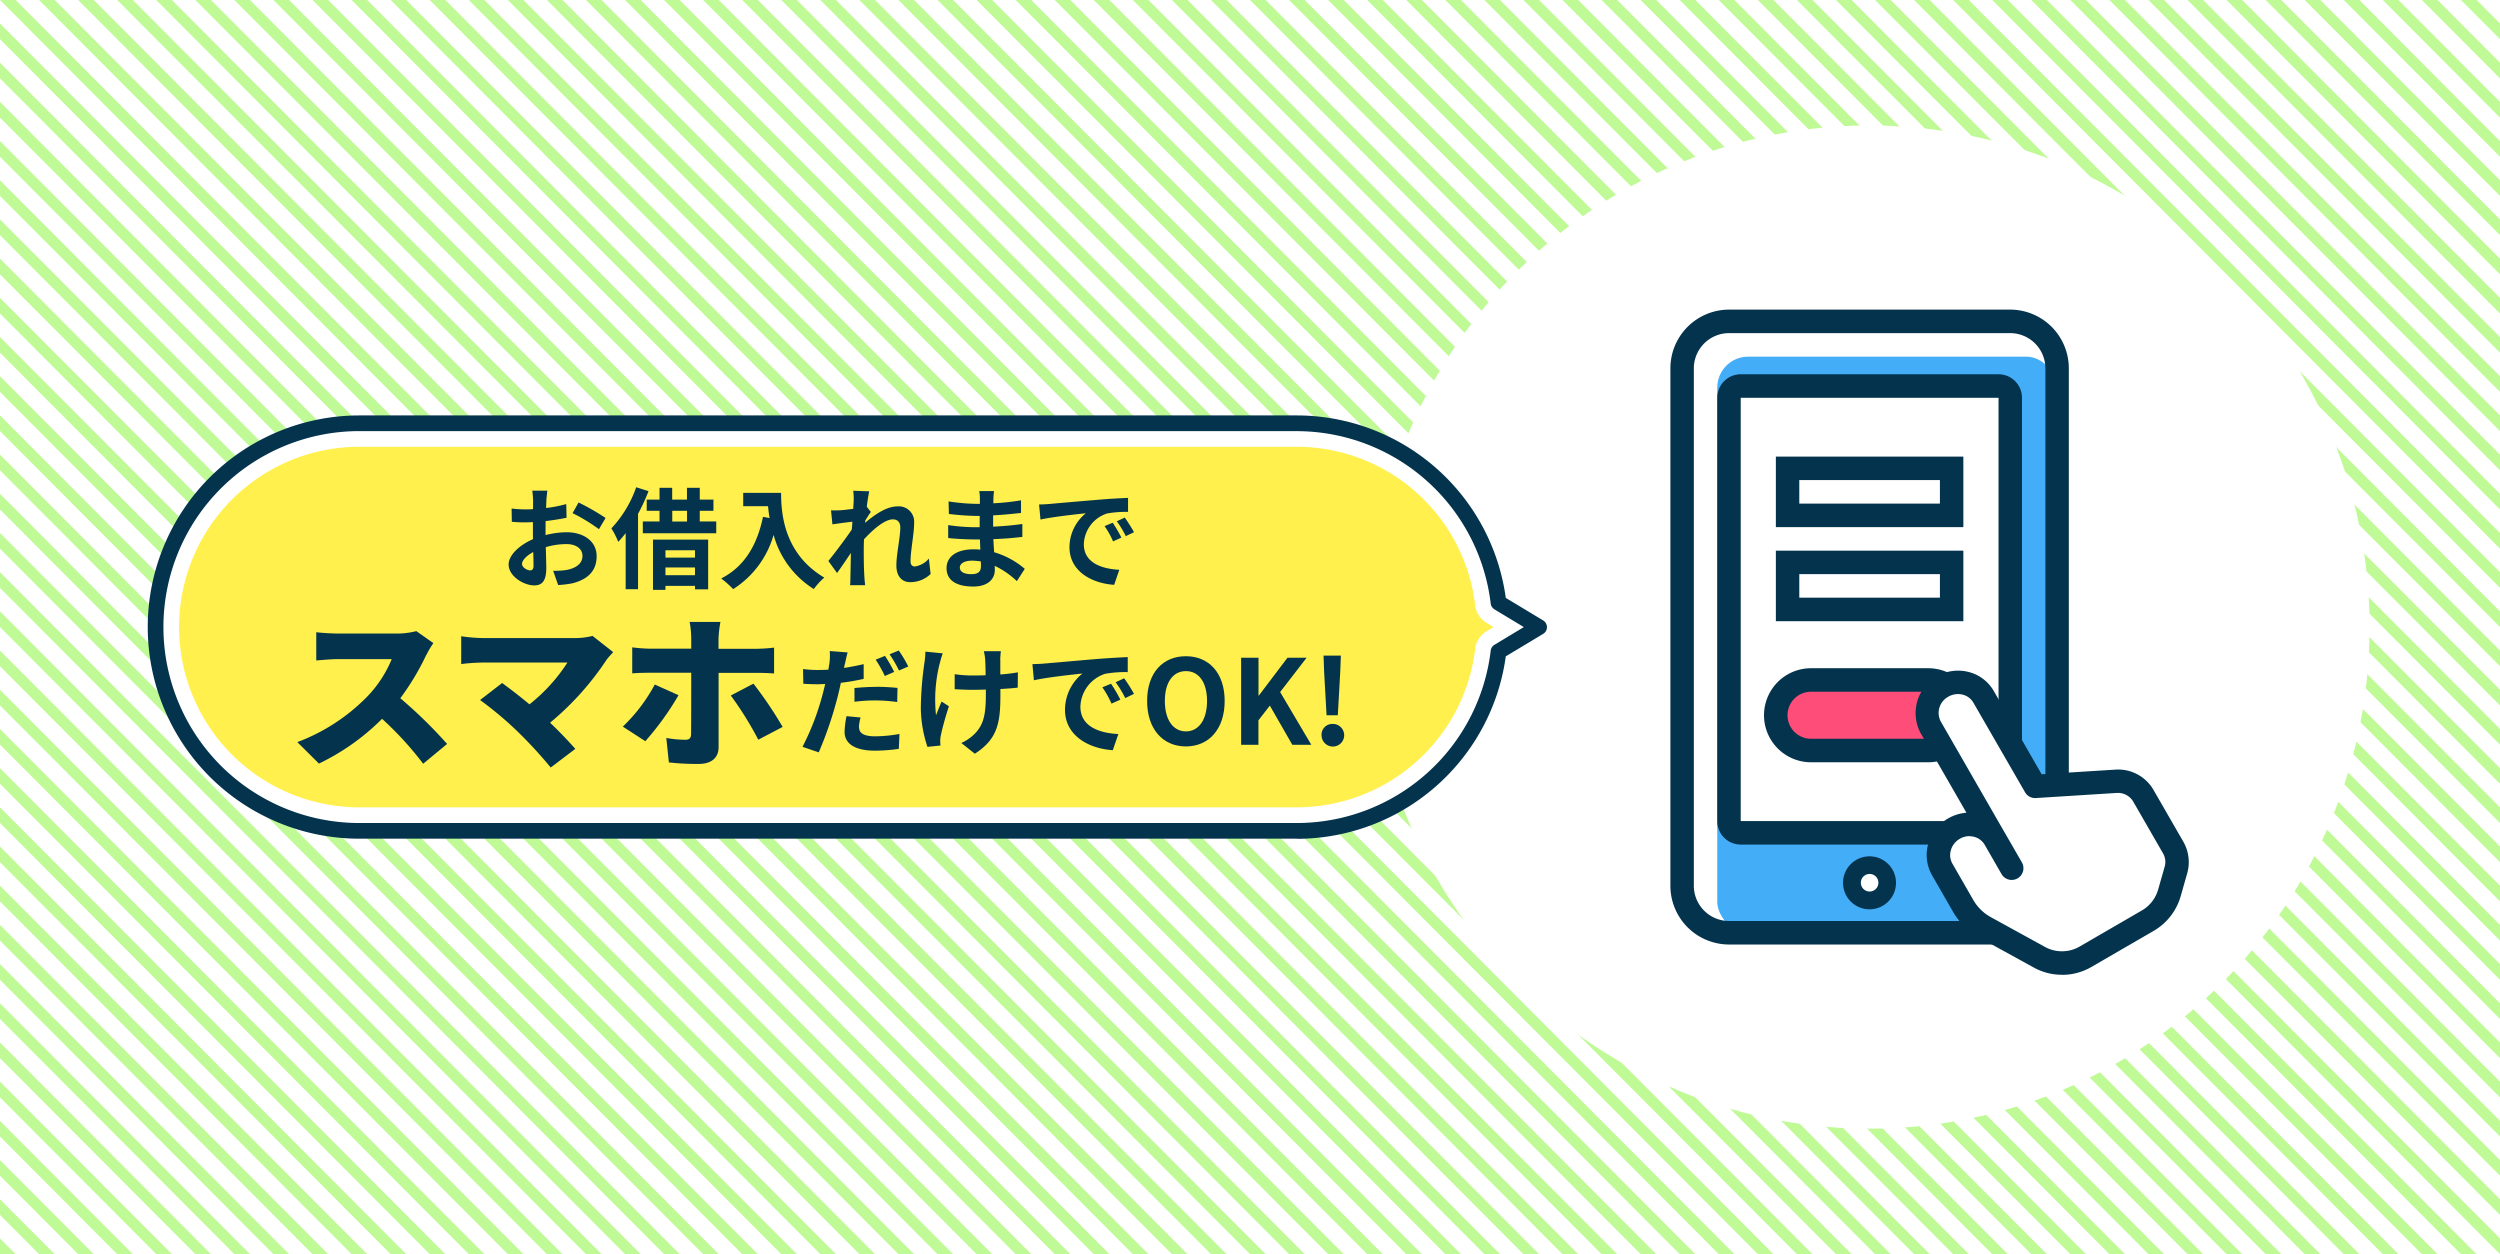 <svg id="sokujitsu-web_01" xmlns="http://www.w3.org/2000/svg" xmlns:xlink="http://www.w3.org/1999/xlink" width="303" height="152" viewBox="0 0 303 152">
  <defs>
    <clipPath id="clip-path">
      <rect id="長方形_9850" data-name="長方形 9850" width="303" height="152" fill="none"/>
    </clipPath>
  </defs>
  <g id="illust">
    <rect id="長方形_9849" data-name="長方形 9849" width="303" height="152" fill="#fff"/>
    <g id="グループ_28965" data-name="グループ 28965" clip-path="url(#clip-path)">
      <path id="パス_17893" data-name="パス 17893" d="M1.894,154.9,0,153v1.9l4.734,4.75H6.628Z" transform="translate(0 -7.65)" fill="#c0fa96"/>
      <path id="パス_17894" data-name="パス 17894" d="M0,159.9H1.894L0,158Z" transform="translate(0 -7.9)" fill="#c0fa96"/>
      <path id="パス_17895" data-name="パス 17895" d="M6.628,154.65,0,148v1.9l9.469,9.5h1.894Z" transform="translate(0 -7.4)" fill="#c0fa96"/>
      <path id="パス_17896" data-name="パス 17896" d="M11.362,154.4,0,143v1.9l14.2,14.25H16.1Z" transform="translate(0 -7.15)" fill="#c0fa96"/>
      <path id="パス_17897" data-name="パス 17897" d="M16.1,154.15,0,138v1.9l18.938,19h1.894Z" transform="translate(0 -6.9)" fill="#c0fa96"/>
      <path id="パス_17898" data-name="パス 17898" d="M20.831,153.9,0,133v1.9l23.672,23.75h1.894Z" transform="translate(0 -6.65)" fill="#c0fa96"/>
      <path id="パス_17899" data-name="パス 17899" d="M25.566,153.65,0,128v1.9l28.406,28.5H30.3Z" transform="translate(0 -6.4)" fill="#c0fa96"/>
      <path id="パス_17900" data-name="パス 17900" d="M30.3,153.4,0,123v1.9l33.141,33.25h1.894Z" transform="translate(0 -6.15)" fill="#c0fa96"/>
      <path id="パス_17901" data-name="パス 17901" d="M35.034,153.15,0,118v1.9l37.875,38h1.894Z" transform="translate(0 -5.9)" fill="#c0fa96"/>
      <path id="パス_17902" data-name="パス 17902" d="M39.769,152.9,0,113v1.9l42.609,42.75H44.5Z" transform="translate(0 -5.65)" fill="#c0fa96"/>
      <path id="パス_17903" data-name="パス 17903" d="M44.5,152.65,0,108v1.9l47.344,47.5h1.894Z" transform="translate(0 -5.4)" fill="#c0fa96"/>
      <path id="パス_17904" data-name="パス 17904" d="M49.237,152.4,0,103v1.9l52.078,52.25h1.894Z" transform="translate(0 -5.15)" fill="#c0fa96"/>
      <path id="パス_17905" data-name="パス 17905" d="M53.972,152.15,0,98v1.9l56.813,57h1.894Z" transform="translate(0 -4.9)" fill="#c0fa96"/>
      <path id="パス_17906" data-name="パス 17906" d="M58.706,151.9,0,93v1.9l61.547,61.75h1.894Z" transform="translate(0 -4.65)" fill="#c0fa96"/>
      <path id="パス_17907" data-name="パス 17907" d="M63.441,151.65,0,88v1.9l66.281,66.5h1.894Z" transform="translate(0 -4.4)" fill="#c0fa96"/>
      <path id="パス_17908" data-name="パス 17908" d="M68.175,151.4,0,83v1.9l71.016,71.25h1.894Z" transform="translate(0 -4.15)" fill="#c0fa96"/>
      <path id="パス_17909" data-name="パス 17909" d="M72.909,151.15,0,78v1.9l75.75,76h1.894Z" transform="translate(0 -3.9)" fill="#c0fa96"/>
      <path id="パス_17910" data-name="パス 17910" d="M77.644,150.9,0,73v1.9l80.484,80.75h1.894Z" transform="translate(0 -3.65)" fill="#c0fa96"/>
      <path id="パス_17911" data-name="パス 17911" d="M82.378,150.65,0,68v1.9l85.219,85.5h1.894Z" transform="translate(0 -3.4)" fill="#c0fa96"/>
      <path id="パス_17912" data-name="パス 17912" d="M87.112,150.4,0,63v1.9l89.953,90.25h1.894Z" transform="translate(0 -3.15)" fill="#c0fa96"/>
      <path id="パス_17913" data-name="パス 17913" d="M91.847,150.15,0,58v1.9l94.688,95h1.894Z" transform="translate(0 -2.9)" fill="#c0fa96"/>
      <path id="パス_17914" data-name="パス 17914" d="M96.581,149.9,0,53v1.9l99.422,99.75h1.894Z" transform="translate(0 -2.65)" fill="#c0fa96"/>
      <path id="パス_17915" data-name="パス 17915" d="M101.316,149.65,0,48v1.9L104.156,154.4h1.894Z" transform="translate(0 -2.4)" fill="#c0fa96"/>
      <path id="パス_17916" data-name="パス 17916" d="M106.05,149.4,0,43v1.9L108.891,154.15h1.894Z" transform="translate(0 -2.15)" fill="#c0fa96"/>
      <path id="パス_17917" data-name="パス 17917" d="M110.784,149.15,0,38v1.9l113.625,114h1.894Z" transform="translate(0 -1.9)" fill="#c0fa96"/>
      <path id="パス_17918" data-name="パス 17918" d="M115.519,148.9,0,33v1.9L118.359,153.65h1.894Z" transform="translate(0 -1.65)" fill="#c0fa96"/>
      <path id="パス_17919" data-name="パス 17919" d="M120.253,148.65,0,28v1.9L123.094,153.4h1.894Z" transform="translate(0 -1.4)" fill="#c0fa96"/>
      <path id="パス_17920" data-name="パス 17920" d="M124.987,148.4,0,23v1.9L127.828,153.15h1.894Z" transform="translate(0 -1.15)" fill="#c0fa96"/>
      <path id="パス_17921" data-name="パス 17921" d="M129.722,148.15,0,18v1.9l132.563,133h1.894Z" transform="translate(0 -0.9)" fill="#c0fa96"/>
      <path id="パス_17922" data-name="パス 17922" d="M134.456,147.9,0,13v1.9L137.3,152.65h1.894Z" transform="translate(0 -0.65)" fill="#c0fa96"/>
      <path id="パス_17923" data-name="パス 17923" d="M139.191,147.65,0,8V9.9L142.031,152.4h1.894Z" transform="translate(0 -0.4)" fill="#c0fa96"/>
      <path id="パス_17924" data-name="パス 17924" d="M143.925,147.4,0,3V4.9L146.766,152.15h1.894Z" transform="translate(0 -0.15)" fill="#c0fa96"/>
      <path id="パス_17925" data-name="パス 17925" d="M148.659,147.25,1.894,0H0L151.5,152h1.894Z" fill="#c0fa96"/>
      <path id="パス_17926" data-name="パス 17926" d="M316.894,0H315l4.734,4.75V2.85Z" transform="translate(-16.734)" fill="#c0fa96"/>
      <path id="パス_17927" data-name="パス 17927" d="M314.734,2.85,311.894,0H310l9.469,9.5V7.6Z" transform="translate(-16.469)" fill="#c0fa96"/>
      <path id="パス_17928" data-name="パス 17928" d="M314.469,7.6,306.894,0H305l14.2,14.25v-1.9Z" transform="translate(-16.203)" fill="#c0fa96"/>
      <path id="パス_17929" data-name="パス 17929" d="M314.2,12.35,301.894,0H300l18.938,19V17.1Z" transform="translate(-15.938)" fill="#c0fa96"/>
      <path id="パス_17930" data-name="パス 17930" d="M313.938,17.1,296.894,0H295l23.672,23.75v-1.9Z" transform="translate(-15.672)" fill="#c0fa96"/>
      <path id="パス_17931" data-name="パス 17931" d="M313.672,21.85,291.894,0H290l28.406,28.5V26.6Z" transform="translate(-15.406)" fill="#c0fa96"/>
      <path id="パス_17932" data-name="パス 17932" d="M313.406,26.6,286.894,0H285l33.141,33.25v-1.9Z" transform="translate(-15.141)" fill="#c0fa96"/>
      <path id="パス_17933" data-name="パス 17933" d="M313.141,31.35,281.894,0H280l37.875,38V36.1Z" transform="translate(-14.875)" fill="#c0fa96"/>
      <path id="パス_17934" data-name="パス 17934" d="M312.875,36.1,276.894,0H275l42.609,42.75v-1.9Z" transform="translate(-14.609)" fill="#c0fa96"/>
      <path id="パス_17935" data-name="パス 17935" d="M312.609,40.85,271.894,0H270l47.344,47.5V45.6Z" transform="translate(-14.344)" fill="#c0fa96"/>
      <path id="パス_17936" data-name="パス 17936" d="M312.344,45.6,266.894,0H265l52.078,52.25v-1.9Z" transform="translate(-14.078)" fill="#c0fa96"/>
      <path id="パス_17937" data-name="パス 17937" d="M312.078,50.35,261.894,0H260l56.813,57V55.1Z" transform="translate(-13.813)" fill="#c0fa96"/>
      <path id="パス_17938" data-name="パス 17938" d="M311.813,55.1,256.894,0H255l61.547,61.75v-1.9Z" transform="translate(-13.547)" fill="#c0fa96"/>
      <path id="パス_17939" data-name="パス 17939" d="M311.547,59.85,251.894,0H250l66.281,66.5V64.6Z" transform="translate(-13.281)" fill="#c0fa96"/>
      <path id="パス_17940" data-name="パス 17940" d="M311.281,64.6,246.894,0H245l71.016,71.25v-1.9Z" transform="translate(-13.016)" fill="#c0fa96"/>
      <path id="パス_17941" data-name="パス 17941" d="M311.016,69.35,241.894,0H240l75.75,76V74.1Z" transform="translate(-12.75)" fill="#c0fa96"/>
      <path id="パス_17942" data-name="パス 17942" d="M310.75,74.1,236.894,0H235l80.484,80.75v-1.9Z" transform="translate(-12.484)" fill="#c0fa96"/>
      <path id="パス_17943" data-name="パス 17943" d="M153.659,147.25,6.894,0H5L156.5,152h1.894Z" transform="translate(-0.266)" fill="#c0fa96"/>
      <path id="パス_17944" data-name="パス 17944" d="M158.659,147.25,11.894,0H10L161.5,152h1.894Z" transform="translate(-0.531)" fill="#c0fa96"/>
      <path id="パス_17945" data-name="パス 17945" d="M163.659,147.25,16.894,0H15L166.5,152h1.894Z" transform="translate(-0.797)" fill="#c0fa96"/>
      <path id="パス_17946" data-name="パス 17946" d="M168.659,147.25,21.894,0H20L171.5,152h1.894Z" transform="translate(-1.063)" fill="#c0fa96"/>
      <path id="パス_17947" data-name="パス 17947" d="M173.659,147.25,26.894,0H25L176.5,152h1.894Z" transform="translate(-1.328)" fill="#c0fa96"/>
      <path id="パス_17948" data-name="パス 17948" d="M178.659,147.25,31.894,0H30L181.5,152h1.894Z" transform="translate(-1.594)" fill="#c0fa96"/>
      <path id="パス_17949" data-name="パス 17949" d="M183.659,147.25,36.894,0H35L186.5,152h1.894Z" transform="translate(-1.859)" fill="#c0fa96"/>
      <path id="パス_17950" data-name="パス 17950" d="M188.659,147.25,41.894,0H40L191.5,152h1.894Z" transform="translate(-2.125)" fill="#c0fa96"/>
      <path id="パス_17951" data-name="パス 17951" d="M193.659,147.25,46.894,0H45L196.5,152h1.894Z" transform="translate(-2.391)" fill="#c0fa96"/>
      <path id="パス_17952" data-name="パス 17952" d="M198.659,147.25,51.894,0H50L201.5,152h1.894Z" transform="translate(-2.656)" fill="#c0fa96"/>
      <path id="パス_17953" data-name="パス 17953" d="M203.659,147.25,56.894,0H55L206.5,152h1.894Z" transform="translate(-2.922)" fill="#c0fa96"/>
      <path id="パス_17954" data-name="パス 17954" d="M208.659,147.25,61.894,0H60L211.5,152h1.894Z" transform="translate(-3.188)" fill="#c0fa96"/>
      <path id="パス_17955" data-name="パス 17955" d="M213.659,147.25,66.894,0H65L216.5,152h1.894Z" transform="translate(-3.453)" fill="#c0fa96"/>
      <path id="パス_17956" data-name="パス 17956" d="M218.659,147.25,71.894,0H70L221.5,152h1.894Z" transform="translate(-3.719)" fill="#c0fa96"/>
      <path id="パス_17957" data-name="パス 17957" d="M223.659,147.25,76.894,0H75L226.5,152h1.894Z" transform="translate(-3.984)" fill="#c0fa96"/>
      <path id="パス_17958" data-name="パス 17958" d="M228.659,147.25,81.894,0H80L231.5,152h1.894Z" transform="translate(-4.25)" fill="#c0fa96"/>
      <path id="パス_17959" data-name="パス 17959" d="M310.484,78.85,231.894,0H230l85.219,85.5V83.6Z" transform="translate(-12.219)" fill="#c0fa96"/>
      <path id="パス_17960" data-name="パス 17960" d="M310.219,83.6,226.894,0H225l89.953,90.25v-1.9Z" transform="translate(-11.953)" fill="#c0fa96"/>
      <path id="パス_17961" data-name="パス 17961" d="M309.953,88.35,221.894,0H220l94.688,95V93.1Z" transform="translate(-11.688)" fill="#c0fa96"/>
      <path id="パス_17962" data-name="パス 17962" d="M309.688,93.1,216.894,0H215l99.422,99.75v-1.9Z" transform="translate(-11.422)" fill="#c0fa96"/>
      <path id="パス_17963" data-name="パス 17963" d="M309.422,97.85,211.894,0H210L314.156,104.5v-1.9Z" transform="translate(-11.156)" fill="#c0fa96"/>
      <path id="パス_17964" data-name="パス 17964" d="M309.156,102.6,206.894,0H205L313.891,109.25v-1.9Z" transform="translate(-10.891)" fill="#c0fa96"/>
      <path id="パス_17965" data-name="パス 17965" d="M308.891,107.35,201.894,0H200L313.625,114v-1.9Z" transform="translate(-10.625)" fill="#c0fa96"/>
      <path id="パス_17966" data-name="パス 17966" d="M308.625,112.1,196.894,0H195L313.359,118.75v-1.9Z" transform="translate(-10.359)" fill="#c0fa96"/>
      <path id="パス_17967" data-name="パス 17967" d="M308.359,116.85,191.894,0H190L313.094,123.5v-1.9Z" transform="translate(-10.094)" fill="#c0fa96"/>
      <path id="パス_17968" data-name="パス 17968" d="M308.094,121.6,186.894,0H185L312.828,128.25v-1.9Z" transform="translate(-9.828)" fill="#c0fa96"/>
      <path id="パス_17969" data-name="パス 17969" d="M307.828,126.35,181.894,0H180L312.563,133v-1.9Z" transform="translate(-9.563)" fill="#c0fa96"/>
      <path id="パス_17970" data-name="パス 17970" d="M307.563,131.1,176.894,0H175L312.3,137.75v-1.9Z" transform="translate(-9.297)" fill="#c0fa96"/>
      <path id="パス_17971" data-name="パス 17971" d="M307.3,135.85,171.894,0H170L312.031,142.5v-1.9Z" transform="translate(-9.031)" fill="#c0fa96"/>
      <path id="パス_17972" data-name="パス 17972" d="M307.031,140.6,166.894,0H165L311.766,147.25v-1.9Z" transform="translate(-8.766)" fill="#c0fa96"/>
      <path id="パス_17973" data-name="パス 17973" d="M306.766,145.35,161.894,0H160L311.5,152v-1.9Z" transform="translate(-8.5)" fill="#c0fa96"/>
      <path id="パス_17974" data-name="パス 17974" d="M233.659,147.25,86.894,0H85L236.5,152h1.894Z" transform="translate(-4.516)" fill="#c0fa96"/>
      <path id="パス_17975" data-name="パス 17975" d="M238.659,147.25,91.894,0H90L241.5,152h1.894Z" transform="translate(-4.781)" fill="#c0fa96"/>
      <path id="パス_17976" data-name="パス 17976" d="M243.659,147.25,96.894,0H95L246.5,152h1.894Z" transform="translate(-5.047)" fill="#c0fa96"/>
      <path id="パス_17977" data-name="パス 17977" d="M248.659,147.25,101.894,0H100L251.5,152h1.894Z" transform="translate(-5.313)" fill="#c0fa96"/>
      <path id="パス_17978" data-name="パス 17978" d="M253.659,147.25,106.894,0H105L256.5,152h1.894Z" transform="translate(-5.578)" fill="#c0fa96"/>
      <path id="パス_17979" data-name="パス 17979" d="M258.659,147.25,111.894,0H110L261.5,152h1.894Z" transform="translate(-5.844)" fill="#c0fa96"/>
      <path id="パス_17980" data-name="パス 17980" d="M263.659,147.25,116.894,0H115L266.5,152h1.894Z" transform="translate(-6.109)" fill="#c0fa96"/>
      <path id="パス_17981" data-name="パス 17981" d="M268.659,147.25,121.894,0H120L271.5,152h1.894Z" transform="translate(-6.375)" fill="#c0fa96"/>
      <path id="パス_17982" data-name="パス 17982" d="M273.659,147.25,126.894,0H125L276.5,152h1.894Z" transform="translate(-6.641)" fill="#c0fa96"/>
      <path id="パス_17983" data-name="パス 17983" d="M278.659,147.25,131.894,0H130L281.5,152h1.894Z" transform="translate(-6.906)" fill="#c0fa96"/>
      <path id="パス_17984" data-name="パス 17984" d="M283.659,147.25,136.894,0H135L286.5,152h1.894Z" transform="translate(-7.172)" fill="#c0fa96"/>
      <path id="パス_17985" data-name="パス 17985" d="M288.659,147.25,141.894,0H140L291.5,152h1.894Z" transform="translate(-7.438)" fill="#c0fa96"/>
      <path id="パス_17986" data-name="パス 17986" d="M293.659,147.25,146.894,0H145L296.5,152h1.894Z" transform="translate(-7.703)" fill="#c0fa96"/>
      <path id="パス_17987" data-name="パス 17987" d="M298.659,147.25,151.894,0H150L301.5,152h1.894Z" transform="translate(-7.969)" fill="#c0fa96"/>
      <path id="パス_17988" data-name="パス 17988" d="M303.659,147.25,156.894,0H155L306.5,152h1.894Z" transform="translate(-8.234)" fill="#c0fa96"/>
    </g>
    <ellipse id="楕円形_189" data-name="楕円形 189" cx="60.6" cy="60.8" rx="60.6" ry="60.8" transform="translate(165.997 15.2)" fill="#fff"/>
    <path id="パス_17989" data-name="パス 17989" d="M44.7,102.05a23.275,23.275,0,0,1,0-46.55H158.323a23.225,23.225,0,0,1,23.028,20.482,1.415,1.415,0,0,0,.682,1.055l2.888,1.739-2.888,1.739a1.441,1.441,0,0,0-.682,1.054,23.218,23.218,0,0,1-23.028,20.482Z" transform="translate(-1.142 -2.775)" fill="#fff04d"/>
    <path id="パス_17990" data-name="パス 17990" d="M158.244,56.85a21.794,21.794,0,0,1,21.617,19.228,2.856,2.856,0,0,0,1.364,2.109l.852.513-.852.513a2.856,2.856,0,0,0-1.364,2.109,21.794,21.794,0,0,1-21.617,19.228H44.619a21.85,21.85,0,0,1,0-43.7H158.244m0-2.85H44.619a24.7,24.7,0,0,0,0,49.4H158.244a24.655,24.655,0,0,0,24.439-21.736L187.6,78.7l-4.914-2.964A24.64,24.64,0,0,0,158.244,54Z" transform="translate(-1.063 -2.7)" fill="#fff"/>
    <path id="パス_17991" data-name="パス 17991" d="M53.683,83.408a30.5,30.5,0,0,1-3.144,5.244,56.19,56.19,0,0,1,5.672,5.539l-2.9,2.4a40.414,40.414,0,0,0-4.981-5.444,27.816,27.816,0,0,1-7.651,5.424l-2.623-2.6A23.287,23.287,0,0,0,46.582,88.4,14.533,14.533,0,0,0,49.5,83.911H43.022c-.937,0-2.083.123-2.67.161v-3.42c.729.095,2.064.161,2.67.161h6.96a9.555,9.555,0,0,0,2.5-.294l2.064,1.453a10.166,10.166,0,0,0-.852,1.453Z" transform="translate(-2.022 -4.026)" fill="#04344d"/>
    <path id="パス_17992" data-name="パス 17992" d="M76.642,84.037a34.708,34.708,0,0,1-6.836,7.61c1.127,1.073,2.254,2.261,3.058,3.173L69.881,97.08A53.668,53.668,0,0,0,65.8,92.653,43.231,43.231,0,0,0,61.321,88.9l2.67-2.062c.871.636,2.083,1.549,3.314,2.584a20.6,20.6,0,0,0,4.6-5.063H61.6a23.3,23.3,0,0,0-2.566.181V81.168a18.624,18.624,0,0,0,2.566.219h11.06a8.466,8.466,0,0,0,2.291-.257l2.5,1.966c-.331.38-.625.674-.814.95Z" transform="translate(-3.136 -4.057)" fill="#04344d"/>
    <path id="パス_17993" data-name="パス 17993" d="M82.447,93.8,79.72,92.032a20.265,20.265,0,0,0,3.873-5.1l2.879,1.292A34.5,34.5,0,0,1,82.447,93.8Zm8.872-12.511V82.6H95.8a19.124,19.124,0,0,0,2.254-.143v3.135c-.71-.057-1.629-.076-2.225-.076h-4.5v9.015c0,1.216-.8,2.023-2.4,2.023a30.005,30.005,0,0,1-3.627-.181l-.312-2.964a13.658,13.658,0,0,0,2.273.218c.5,0,.71-.161.729-.674.019-.56.019-6.555.019-7.448h-5c-.625,0-1.543.019-2.149.076V82.428a20.259,20.259,0,0,0,2.149.161h5v-1.33a11.926,11.926,0,0,0-.189-1.91h3.731a12.856,12.856,0,0,0-.227,1.928ZM99.093,92.07l-2.954,1.549a41.122,41.122,0,0,0-3.333-5.358l2.746-1.435a48.823,48.823,0,0,1,3.541,5.244Z" transform="translate(-4.235 -3.967)" fill="#04344d"/>
    <path id="パス_17994" data-name="パス 17994" d="M107.862,84.567c-.028.161-.076.342-.114.532.8-.114,1.6-.276,2.386-.456v1.786a26.166,26.166,0,0,1-2.765.475c-.123.608-.275,1.254-.426,1.833a45.748,45.748,0,0,1-2.254,6.6l-1.969-.674a31.065,31.065,0,0,0,2.452-6.412c.1-.39.2-.8.3-1.2-.322.01-.634.029-.937.029-.691,0-1.221-.029-1.714-.057l-.038-1.786a13.806,13.806,0,0,0,1.79.114c.407,0,.833-.009,1.278-.038.057-.313.1-.589.133-.807a7.055,7.055,0,0,0,.038-1.453l2.168.171c-.114.4-.256,1.035-.312,1.349Zm1.714,7.723c0,.627.426,1.1,1.941,1.1a17.055,17.055,0,0,0,2.954-.285l-.076,1.805a20.192,20.192,0,0,1-2.9.219c-2.386,0-3.674-.827-3.674-2.271a9.836,9.836,0,0,1,.237-1.91l1.7.161a5.086,5.086,0,0,0-.2,1.188Zm2.159-4.9c.8,0,1.657.048,2.5.133l-.038,1.71a20.614,20.614,0,0,0-2.443-.19,19.451,19.451,0,0,0-2.736.161V87.54a26.915,26.915,0,0,1,2.727-.143Zm2.1-1.805-1.136.494a15.652,15.652,0,0,0-1.108-1.976l1.127-.465a18.612,18.612,0,0,1,1.117,1.948Zm1.7-.656-1.117.485a15.645,15.645,0,0,0-1.146-1.966l1.117-.456A15.209,15.209,0,0,1,115.541,84.928Z" transform="translate(-5.457 -4.149)" fill="#04344d"/>
    <path id="パス_17995" data-name="パス 17995" d="M120.17,84.5a17.845,17.845,0,0,0-.464,6.336c.18-.437.436-1.121.682-1.653l.881.57c-.407,1.225-.8,2.66-.966,3.477a3.147,3.147,0,0,0-.085.694c0,.143.019.39.028.589l-1.581.161a15.566,15.566,0,0,1-.8-4.617,40.291,40.291,0,0,1,.454-5.69,9.73,9.73,0,0,0,.1-1.235l2.1.209a11.107,11.107,0,0,0-.341,1.159Zm7.329-.427v1.824a18.76,18.76,0,0,0,2.13-.256l-.019,1.852c-.568.076-1.307.123-2.1.171v.6c0,3.363-.256,5.424-3.1,7.239l-1.638-1.3a5.343,5.343,0,0,0,1.648-1.14c1.1-1.14,1.326-2.413,1.326-4.816v-.513c-.54.009-1.061.028-1.591.028-.606,0-1.487-.038-2.187-.076V85.863a14.263,14.263,0,0,0,2.14.161c.511,0,1.061-.01,1.61-.029-.009-.8-.028-1.539-.057-1.928a5.8,5.8,0,0,0-.161-.988h2.064c-.038.313-.057.656-.076.969Z" transform="translate(-6.261 -4.154)" fill="#04344d"/>
    <path id="パス_17996" data-name="パス 17996" d="M133.542,84.618c1.193-.1,3.541-.313,6.136-.532,1.458-.123,3.011-.209,4.024-.256v1.824a13.93,13.93,0,0,0-2.727.2,4.327,4.327,0,0,0-3.011,3.99c0,2.347,2.187,3.192,4.6,3.315l-.672,1.957c-2.983-.2-5.795-1.8-5.795-4.893a5.686,5.686,0,0,1,2.112-4.4c-1.335.143-4.233.456-5.88.817l-.18-1.957c.568-.009,1.117-.038,1.392-.066Zm9.27,4.37-1.079.484a10.922,10.922,0,0,0-1.108-1.976l1.051-.437A16.692,16.692,0,0,1,142.812,89Zm1.648-.7L143.4,88.8a12.127,12.127,0,0,0-1.165-1.919l1.032-.484A19.279,19.279,0,0,1,144.459,88.285Z" transform="translate(-7.02 -4.192)" fill="#04344d"/>
    <path id="パス_17997" data-name="パス 17997" d="M146.83,89.144c0-3.439,1.922-5.424,4.7-5.424s4.7,2.014,4.7,5.424-1.913,5.51-4.7,5.51S146.83,92.555,146.83,89.144Zm7.263,0c0-2.261-.994-3.619-2.557-3.619s-2.557,1.349-2.557,3.619.994,3.686,2.557,3.686S154.093,91.4,154.093,89.144Z" transform="translate(-7.8 -4.186)" fill="#04344d"/>
    <path id="パス_17998" data-name="パス 17998" d="M158.869,83.91h2.1V88.5h.038l3.475-4.589h2.32l-3.21,4.161,3.778,6.394h-2.3l-2.727-4.75L160.962,91.5v2.964h-2.1V83.91Z" transform="translate(-8.439 -4.196)" fill="#04344d"/>
    <path id="パス_17999" data-name="パス 17999" d="M169.16,93.292a1.293,1.293,0,0,1,1.288-1.368,1.371,1.371,0,1,1-1.288,1.368Zm.312-7.676L169.4,83.64h2.1l-.076,1.976-.294,5.254h-1.364Z" transform="translate(-8.987 -4.182)" fill="#04344d"/>
    <path id="パス_18000" data-name="パス 18000" d="M69.683,63.759c-.009.294-.028.608-.038.94a16.168,16.168,0,0,0,2.443-.475l.038,1.653c-.757.171-1.666.3-2.538.409-.009.4-.009.807-.009,1.2v.494a10.831,10.831,0,0,1,2.547-.342c2.045,0,3.645,1.064,3.645,2.9,0,1.568-.824,2.755-2.935,3.287a11.759,11.759,0,0,1-1.733.209L70.5,72.309a9.517,9.517,0,0,0,1.629-.1c1.07-.2,1.922-.731,1.922-1.7,0-.9-.8-1.435-1.951-1.435a8.933,8.933,0,0,0-2.49.37c.028,1.055.057,2.09.057,2.546,0,1.653-.587,2.09-1.458,2.09-1.288,0-3.106-1.121-3.106-2.527,0-1.159,1.326-2.365,2.954-3.078-.009-.323-.009-.636-.009-.95V66.409c-.256.009-.492.028-.7.028a15.372,15.372,0,0,1-1.856-.066l-.028-1.605a14.274,14.274,0,0,0,1.827.1c.237,0,.5-.01.767-.029.009-.465.009-.855.009-1.073a11.226,11.226,0,0,0-.095-1.168H69.8c-.038.237-.095.807-.123,1.159Zm-1.988,8.5c.237,0,.426-.1.426-.56,0-.332-.009-.94-.038-1.662-.8.437-1.354.988-1.354,1.453,0,.409.625.769.966.769Zm9.156-6.346-.8,1.358a21.283,21.283,0,0,0-3.2-1.948l.729-1.292a28.833,28.833,0,0,1,3.267,1.871Z" transform="translate(-3.458 -3.13)" fill="#04344d"/>
    <path id="パス_18001" data-name="パス 18001" d="M82.758,62.635a21.668,21.668,0,0,1-1.269,2.745V74.52h-1.5v-6.8a12.9,12.9,0,0,1-.9,1.064,9.5,9.5,0,0,0-.833-1.634,14.109,14.109,0,0,0,3.011-4.988l1.5.475Zm8.209,3.676v1.425h-8.9V66.312h2.026V65.02H82.54V63.661h1.553V62.227h1.534v1.434h1.79V62.227h1.553v1.434h1.657V65.02H88.969v1.292h1.988ZM83.3,68.506h6.685v6.033H88.392v-.427H84.812V74.6H83.3ZM84.812,69.8v.893h3.579V69.8Zm3.579,3.021v-.94H84.812v.94Zm-2.755-6.507h1.79V65.02h-1.79Z" transform="translate(-4.158 -3.108)" fill="#04344d"/>
    <path id="パス_18002" data-name="パス 18002" d="M99.573,62.889c0,2.517.36,7.372,5.236,10.26a8.141,8.141,0,0,0-1.269,1.387,11.227,11.227,0,0,1-4.876-6.564,11.5,11.5,0,0,1-4.9,6.574,12.18,12.18,0,0,0-1.449-1.292c2.755-1.4,4.337-3.961,5.066-7.467l.8.143c-.095-.5-.142-.988-.189-1.435H94.981V62.88h4.592Z" transform="translate(-4.905 -3.144)" fill="#04344d"/>
    <path id="パス_18003" data-name="パス 18003" d="M109.051,62.608l1.932.067c-.076.37-.2,1.055-.294,1.872l.492.636c-.189.238-.455.674-.672,1.026-.009.1-.009.19-.028.294,1.051-.922,2.576-1.995,3.863-1.995a1.859,1.859,0,0,1,2.083,1.966c0,1.387-.436,3.344-.436,4.712,0,.342.17.6.5.6a2.711,2.711,0,0,0,1.723-.96l.208,1.872a3.533,3.533,0,0,1-2.49.988c-.994,0-1.657-.722-1.657-2.014,0-1.435.473-3.392.473-4.607,0-.656-.341-.988-.9-.988-.985,0-2.415,1.225-3.5,2.423-.009.37-.028.731-.028,1.073,0,1.092,0,2.214.076,3.458.009.238.057.722.095,1.026h-1.827c.028-.3.038-.769.038-.988.028-1.035.038-1.815.057-2.926-.559.836-1.212,1.815-1.676,2.432L106.03,71.12c.758-.931,2.083-2.689,2.841-3.81.028-.3.057-.627.066-.95-.653.076-1.666.209-2.415.323l-.17-1.7c.388.01.691.01,1.155-.009.388-.029.966-.1,1.534-.171.028-.5.057-.874.057-1.026a7.34,7.34,0,0,0-.057-1.2Z" transform="translate(-5.633 -3.129)" fill="#04344d"/>
    <path id="パス_18004" data-name="パス 18004" d="M126.841,63.59c-.009.133-.009.332-.009.541a28.376,28.376,0,0,0,3.352-.361V65.3c-.89.1-2.093.228-3.38.294v1.368c1.345-.066,2.471-.171,3.541-.323v1.568c-1.2.133-2.244.228-3.513.266.028.5.057,1.055.095,1.587a10.13,10.13,0,0,1,3.712,2.014l-.956,1.492A10.381,10.381,0,0,0,127,71.713c.009.19.009.342.009.494,0,1.131-.862,2.014-2.613,2.014-2.121,0-3.238-.807-3.238-2.223s1.231-2.289,3.276-2.289a7.849,7.849,0,0,1,.824.038c-.028-.409-.038-.836-.057-1.235h-.691c-.767,0-2.282-.066-3.153-.171V66.773a22.816,22.816,0,0,0,3.182.257h.634c0-.437,0-.922.009-1.368h-.492a31.88,31.88,0,0,1-3.248-.238l-.038-1.52a24.481,24.481,0,0,0,3.276.294h.521v-.627a6.048,6.048,0,0,0-.076-.922h1.79a8.6,8.6,0,0,0-.076.941Zm-2.68,9.13c.7,0,1.165-.2,1.165-.969,0-.143,0-.332-.009-.57a6.925,6.925,0,0,0-1.089-.095c-.937,0-1.458.37-1.458.826,0,.5.473.808,1.392.808Z" transform="translate(-6.437 -3.132)" fill="#04344d"/>
    <path id="パス_18005" data-name="パス 18005" d="M134.307,64.252c1.117-.1,3.3-.295,5.729-.494,1.363-.124,2.812-.2,3.75-.238v1.7a12.784,12.784,0,0,0-2.547.19,4.054,4.054,0,0,0-2.812,3.724c0,2.195,2.045,2.983,4.3,3.1l-.625,1.824c-2.784-.19-5.416-1.681-5.416-4.56a5.317,5.317,0,0,1,1.979-4.114c-1.25.133-3.948.427-5.492.76L133,64.318c.53-.009,1.051-.038,1.3-.066Zm8.664,4.085-1,.456a10.188,10.188,0,0,0-1.032-1.853l.985-.409a16.487,16.487,0,0,1,1.061,1.815Zm1.534-.656-.994.475a11.271,11.271,0,0,0-1.089-1.8l.966-.456c.331.465.833,1.254,1.117,1.767Z" transform="translate(-7.066 -3.176)" fill="#04344d"/>
    <path id="パス_18006" data-name="パス 18006" d="M158.191,104.3H44.566a25.65,25.65,0,0,1,0-51.3H158.191A25.59,25.59,0,0,1,183.51,75.116l4.526,2.727a.962.962,0,0,1,.464.817.941.941,0,0,1-.464.817L183.51,82.2a25.591,25.591,0,0,1-25.319,22.116ZM44.566,54.9a23.75,23.75,0,0,0,0,47.5H158.191a23.681,23.681,0,0,0,23.492-20.9.946.946,0,0,1,.454-.7l3.56-2.147-3.56-2.147a.973.973,0,0,1-.454-.7,23.7,23.7,0,0,0-23.492-20.9Z" transform="translate(-1.009 -2.65)" fill="#04344d"/>
    <rect id="長方形_9851" data-name="長方形 9851" width="90.9" height="91.2" transform="translate(181.147 30.4)" fill="none"/>
    <rect id="長方形_9852" data-name="長方形 9852" width="45.45" height="74.1" rx="6" transform="translate(203.872 38.95)" fill="#fff"/>
    <rect id="長方形_9853" data-name="長方形 9853" width="41.189" height="69.825" rx="3.75" transform="translate(208.133 43.225)" fill="#43adf8"/>
    <path id="パス_18007" data-name="パス 18007" d="M255,116.45H220.912a7.116,7.116,0,0,1-7.1-7.125v-62.7a7.116,7.116,0,0,1,7.1-7.125H255a7.116,7.116,0,0,1,7.1,7.125v62.7A7.116,7.116,0,0,1,255,116.45Zm-34.087-74.1a4.274,4.274,0,0,0-4.261,4.275v62.7a4.274,4.274,0,0,0,4.261,4.275H255a4.274,4.274,0,0,0,4.261-4.275v-62.7A4.274,4.274,0,0,0,255,42.35Z" transform="translate(-11.359 -1.975)" fill="#04344d"/>
    <rect id="長方形_9854" data-name="長方形 9854" width="34.088" height="54.15" rx="1.5" transform="translate(209.553 46.787)" fill="#fff"/>
    <path id="パス_18008" data-name="パス 18008" d="M253.9,50.6v51.3H222.651V50.6H253.9m0-2.85H222.651a2.841,2.841,0,0,0-2.841,2.85v51.3a2.841,2.841,0,0,0,2.841,2.85H253.9a2.842,2.842,0,0,0,2.841-2.85V50.6a2.842,2.842,0,0,0-2.841-2.85Z" transform="translate(-11.677 -2.388)" fill="#04344d"/>
    <ellipse id="楕円形_190" data-name="楕円形 190" cx="2.13" cy="2.138" rx="2.13" ry="2.138" transform="translate(224.466 104.852)" fill="#fff"/>
    <path id="パス_18009" data-name="パス 18009" d="M239.13,111.387a1.064,1.064,0,1,1-1.061,1.064,1.061,1.061,0,0,1,1.061-1.064m0-2.137a3.211,3.211,0,1,0,3.2,3.211,3.208,3.208,0,0,0-3.2-3.211Z" transform="translate(-12.534 -5.463)" fill="#04344d"/>
    <rect id="長方形_9855" data-name="長方形 9855" width="19.884" height="5.7" transform="translate(216.654 56.763)" fill="#fff"/>
    <path id="パス_18010" data-name="パス 18010" d="M247.194,61.1v2.85H230.151V61.1h17.044m2.841-2.85H227.31V66.8h22.725V58.25Z" transform="translate(-12.076 -2.912)" fill="#04344d"/>
    <rect id="長方形_9856" data-name="長方形 9856" width="19.884" height="5.7" transform="translate(216.654 68.162)" fill="#fff"/>
    <path id="パス_18011" data-name="パス 18011" d="M247.194,73.1v2.85H230.151V73.1h17.044m2.841-2.85H227.31V78.8h22.725V70.25Z" transform="translate(-12.076 -3.512)" fill="#04344d"/>
    <path id="パス_18012" data-name="パス 18012" d="M231.571,95.3a4.275,4.275,0,0,1,0-8.55h14.2a4.275,4.275,0,0,1,0,8.55Z" transform="translate(-12.076 -4.338)" fill="#ff4d79"/>
    <path id="パス_18013" data-name="パス 18013" d="M245.694,88.1a2.85,2.85,0,0,1,0,5.7h-14.2a2.85,2.85,0,0,1,0-5.7h14.2m0-2.85h-14.2a5.7,5.7,0,0,0,0,11.4h14.2a5.7,5.7,0,0,0,0-11.4Z" transform="translate(-11.996 -4.262)" fill="#04344d"/>
    <path id="パス_18014" data-name="パス 18014" d="M260.285,120.377l-6.562-3.61a7.009,7.009,0,0,1-2.7-2.641l-2.519-4.38a3.649,3.649,0,0,1,1.411-4.949h0a3.621,3.621,0,0,1,4.981,1.244l2.036,3.544-9.819-17.053a3.649,3.649,0,0,1,1.411-4.95h0a3.621,3.621,0,0,1,4.981,1.244l6.249,10.858,9.791-.618a3.551,3.551,0,0,1,3.324,1.748l3.617,6.28a3.532,3.532,0,0,1,.322,2.736l-.786,2.755a5.654,5.654,0,0,1-2.623,3.363l-7.556,4.379a5.672,5.672,0,0,1-5.568.067Z" transform="translate(-13.103 -4.353)" fill="#fff"/>
    <path id="パス_18015" data-name="パス 18015" d="M262.933,122.42a6.979,6.979,0,0,1-3.409-.874l-6.581-3.619a8.362,8.362,0,0,1-3.219-3.154l-2.528-4.4a4.937,4.937,0,0,1-.464-3.838,5.151,5.151,0,0,1,2.4-3.059,5.212,5.212,0,0,1,2.225-.694l-5.539-9.623a5.148,5.148,0,0,1,5.766-7.448,4.905,4.905,0,0,1,3.087,2.318l5.8,10.089,8.91-.56a4.948,4.948,0,0,1,4.649,2.46l3.617,6.28a4.977,4.977,0,0,1,.464,3.838l-.786,2.755a7.108,7.108,0,0,1-3.276,4.208l-7.556,4.38a7.034,7.034,0,0,1-3.551.95Zm-11.211-16.8a2.256,2.256,0,0,0-1.174.323,2.33,2.33,0,0,0-1.079,1.377,2.09,2.09,0,0,0,.189,1.634l2.528,4.4a5.518,5.518,0,0,0,2.121,2.08l6.581,3.619a4.271,4.271,0,0,0,4.176-.048l7.556-4.38a4.275,4.275,0,0,0,1.969-2.527l.786-2.755a2.09,2.09,0,0,0-.189-1.634l-3.617-6.28a2.149,2.149,0,0,0-2.007-1.045l-9.791.618a1.4,1.4,0,0,1-1.316-.712L252.2,89.445a2.07,2.07,0,0,0-1.316-.979,2.319,2.319,0,0,0-1.733.256,2.234,2.234,0,0,0-.9,3.012L256,105.2s.019.028.028.048a.138.138,0,0,0,.019.029l2.026,3.515a1.422,1.422,0,1,1-2.462,1.425l-2.055-3.572a2.082,2.082,0,0,0-1.3-.95,2.172,2.172,0,0,0-.549-.066Z" transform="translate(-13.024 -4.278)" fill="#04344d"/>
  </g>
</svg>

